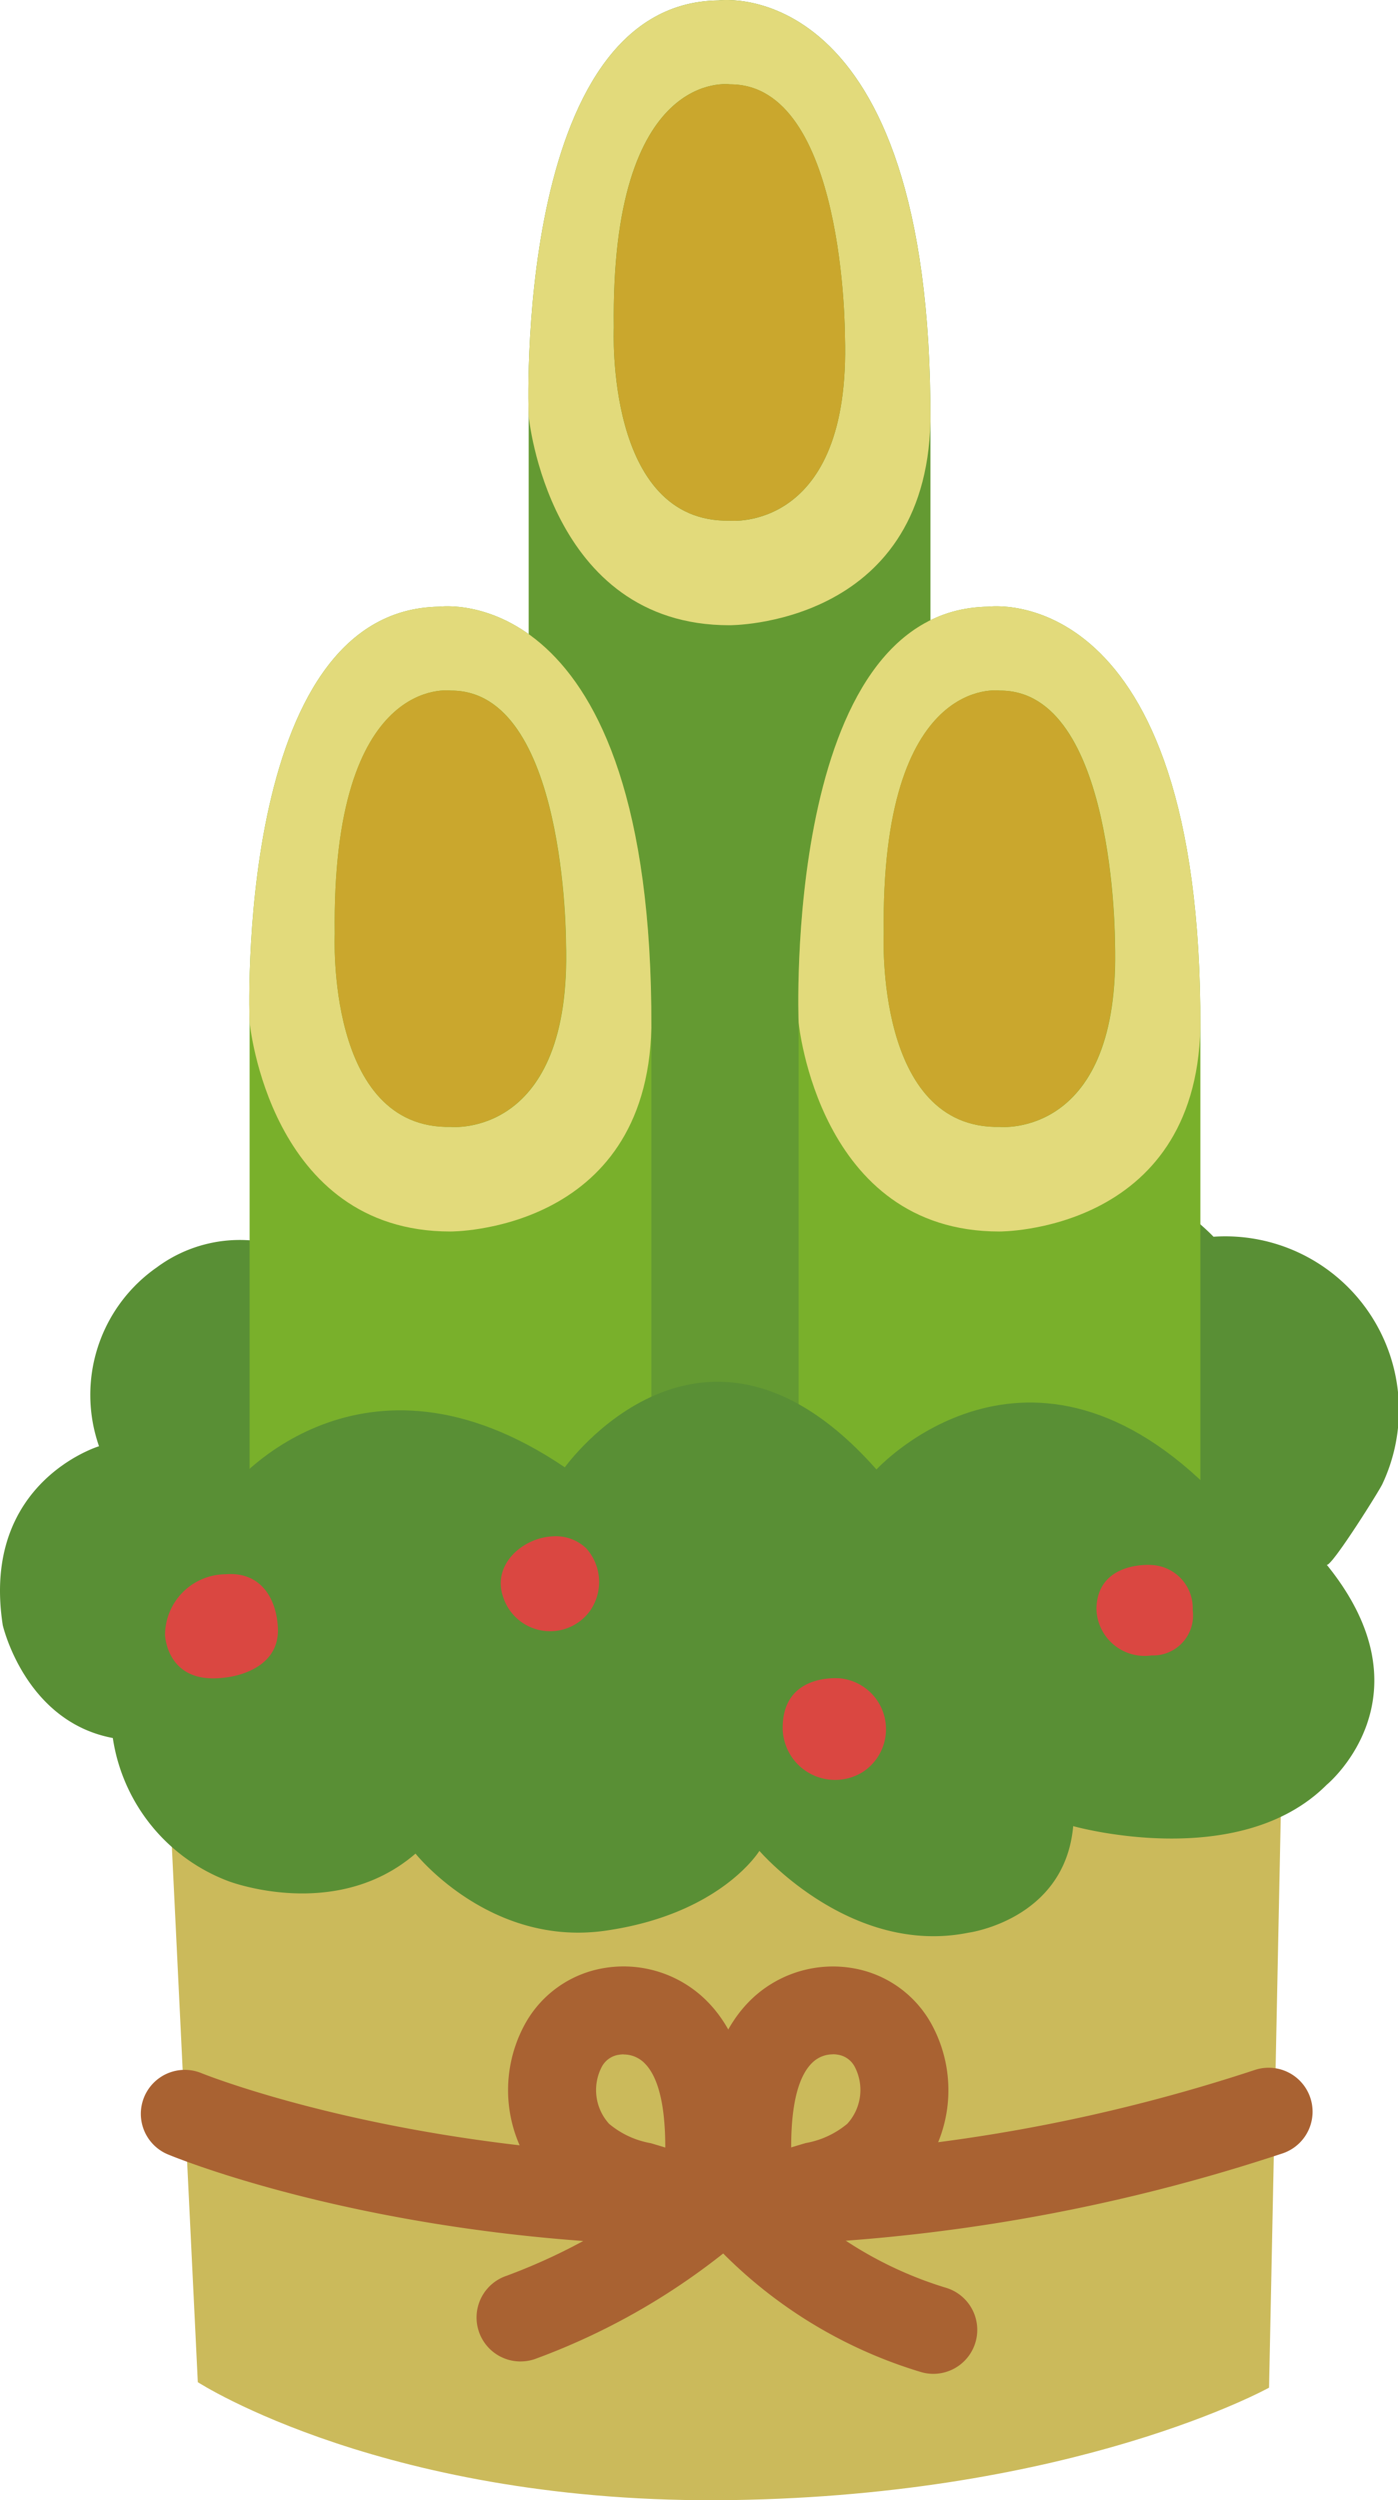 <svg xmlns="http://www.w3.org/2000/svg" width="64.955" height="116.125" viewBox="0 0 64.955 116.125">
  <g id="kadomatu1" transform="translate(-434.424 -4630.001)">
    <path id="パス_915" data-name="パス 915" d="M60.589,96.625a1.02,1.02,0,0,1-.734-.311c-2.637-2.724-5.374-4.094-8.062-4.045a9.481,9.481,0,0,0-6.272,2.777,1.023,1.023,0,0,1-.754.332h-.008A1.021,1.021,0,0,1,44,95.034c-2.29-2.59-4.615-3.841-6.92-3.721-3.531.185-5.939,3.508-5.963,3.541a1.019,1.019,0,0,1-1.4.253c-8.572-5.8-13.857.4-14.077.665a1.021,1.021,0,0,1-1.58-1.293c2.186-2.682,8.27-6.315,16.019-1.568a10.453,10.453,0,0,1,6.9-3.637c2.7-.142,5.336,1.083,7.847,3.644a11.323,11.323,0,0,1,6.942-2.691c3.29-.047,6.515,1.523,9.56,4.667a1.021,1.021,0,0,1-.734,1.731" transform="translate(430.38 4603.894)" fill="#765c2f"/>
    <path id="パス_916" data-name="パス 916" d="M12.408,144.379s8.815,5.712,24.8,5.477,24.973-5.222,24.973-5.222l.6-29.278H11Z" transform="translate(431.207 4596.263)" fill="#cbba5b"/>
    <path id="パス_917" data-name="パス 917" d="M35.827,144c-14.832,0-24.7-3.986-25.317-4.24a2.041,2.041,0,0,1,1.561-3.773c.217.088,21.878,8.778,48.958-.158a2.042,2.042,0,0,1,1.28,3.878A84.366,84.366,0,0,1,35.827,144" transform="translate(431.719 4590.305)" fill="#a96232"/>
    <path id="パス_918" data-name="パス 918" d="M42.447,142.065a11.923,11.923,0,0,1-3.146-.725l-.453-.136a7.734,7.734,0,0,1-3.778-2.03,6.386,6.386,0,0,1-.961-7.34,5.15,5.15,0,0,1,3.7-2.672,5.47,5.47,0,0,1,4.6,1.345c2.847,2.6,2.4,7.539,2.2,9.647a2.122,2.122,0,0,1-2.162,1.91M42.56,140h0Zm-3.825-6.832a1.368,1.368,0,0,0-.227.019,1.072,1.072,0,0,0-.792.563,2.33,2.33,0,0,0,.343,2.645,4.124,4.124,0,0,0,1.944.9l.519.156.146.045c0-1.5-.187-3.212-1.015-3.968a1.363,1.363,0,0,0-.918-.355" transform="translate(424.667 4592.249)" fill="#a96232"/>
    <path id="パス_919" data-name="パス 919" d="M48.486,142.066a2.124,2.124,0,0,1-2.162-1.907v0c-.194-2.108-.647-7.044,2.2-9.649a5.473,5.473,0,0,1,4.6-1.345,5.149,5.149,0,0,1,3.7,2.673,6.385,6.385,0,0,1-.961,7.339,7.734,7.734,0,0,1-3.778,2.03l-.453.136a11.9,11.9,0,0,1-3.146.725m3.712-8.9a1.363,1.363,0,0,0-.918.355c-.828.756-1.019,2.469-1.015,3.968l.146-.045.519-.156a4.128,4.128,0,0,0,1.944-.9,2.33,2.33,0,0,0,.343-2.645,1.072,1.072,0,0,0-.792-.562,1.368,1.368,0,0,0-.227-.019" transform="translate(420.92 4592.248)" fill="#a96232"/>
    <path id="パス_920" data-name="パス 920" d="M33.339,151.11a2.042,2.042,0,0,1-.657-3.976,27.5,27.5,0,0,0,8.393-4.945,2.042,2.042,0,1,1,2.738,3.029A31.524,31.524,0,0,1,34,151a2.051,2.051,0,0,1-.657.109" transform="translate(425.271 4588.57)" fill="#a96232"/>
    <path id="パス_921" data-name="パス 921" d="M56.641,151.685a2.05,2.05,0,0,1-.558-.078,21.824,21.824,0,0,1-10.242-6.628,2.042,2.042,0,0,1,3.183-2.557,17.926,17.926,0,0,0,8.171,5.256,2.042,2.042,0,0,1-.555,4.007" transform="translate(421.149 4588.57)" fill="#a96232"/>
    <path id="パス_922" data-name="パス 922" d="M15.6,81.631a6.474,6.474,0,0,0-8.31-.512A7.221,7.221,0,0,0,4.6,89.43S-.9,91.092.127,97.74c0,0,1.023,4.475,5.114,5.242a8.438,8.438,0,0,0,5.37,6.648s4.986,1.918,8.694-1.279c0,0,3.452,4.347,8.822,3.58s7.156-3.708,7.156-3.708,4.223,4.912,9.72,3.8c0,0,4.475-.6,4.859-4.949,0,0,7.684,2.174,11.776-1.917,0,0,4.986-4.091,0-10.228.167.206,2.5-3.509,2.6-3.765A8.067,8.067,0,0,0,56.382,79.7s-3.708-3.949-8.31-3.565a6.988,6.988,0,0,0-6.009,3.836s-1.662-3.862-7.543-3.862c-3.58,0-6.265,3.095-6.265,4.757,0,0-2.046-4.758-6.776-4.092C17.3,77.36,15.6,81.631,15.6,81.631" transform="translate(434.425 4607.742)" fill="#598f35"/>
    <path id="パス_923" data-name="パス 923" d="M34.711,69.5V19.325S33.944.147,43.533.019c0,0,9.913-1.375,9.845,19.561V69.5Z" transform="translate(424.277 4630)" fill="#649a32"/>
    <path id="パス_924" data-name="パス 924" d="M43.533.019c-9.589.127-8.822,19.305-8.822,19.305s.913,9.717,9.326,9.717c0,0,9.117.064,9.34-9.461C53.445-1.355,43.533.019,43.533.019m.534,24.164c-5.817.128-5.4-8.95-5.4-8.95C38.5,3.11,44.06,3.919,44.06,3.919c5.355-.026,5.345,11.7,5.345,11.7.288,9.11-5.338,8.566-5.338,8.566" transform="translate(424.277 4630)" fill="#e2da7b"/>
    <path id="パス_925" data-name="パス 925" d="M45.7,5.533s-5.56-.808-5.394,11.315c0,0-.416,9.078,5.4,8.95,0,0,5.626.543,5.338-8.566,0,0,.011-11.725-5.345-11.7" transform="translate(422.639 4628.385)" fill="#caa72d"/>
    <path id="パス_926" data-name="パス 926" d="M16.386,81.138V59.122s-.767-19.178,8.822-19.305c0,0,9.913-1.375,9.845,19.561v21.76Z" transform="translate(429.636 4618.361)" fill="#79b02b"/>
    <path id="パス_927" data-name="パス 927" d="M25.209,39.816c-9.589.127-8.822,19.305-8.822,19.305s.913,9.717,9.326,9.717c0,0,9.117.064,9.34-9.461.068-20.936-9.845-19.561-9.845-19.561m.534,24.164c-5.817.128-5.4-8.95-5.4-8.95-.165-12.123,5.4-11.315,5.4-11.315,5.355-.026,5.345,11.7,5.345,11.7.288,9.11-5.338,8.566-5.338,8.566" transform="translate(429.636 4618.361)" fill="#e2da7b"/>
    <path id="パス_928" data-name="パス 928" d="M27.373,45.33s-5.56-.808-5.394,11.315c0,0-.416,9.078,5.4,8.95,0,0,5.626.543,5.338-8.566,0,0,.011-11.725-5.345-11.7" transform="translate(427.999 4616.746)" fill="#caa72d"/>
    <path id="パス_929" data-name="パス 929" d="M52.437,81.138V59.122s-.767-19.178,8.822-19.305c0,0,9.913-1.375,9.845,19.561v21.76Z" transform="translate(419.093 4618.361)" fill="#79b02b"/>
    <path id="パス_930" data-name="パス 930" d="M61.259,39.816c-9.589.127-8.822,19.305-8.822,19.305s.913,9.717,9.326,9.717c0,0,9.117.064,9.34-9.461.068-20.936-9.845-19.561-9.845-19.561m.534,24.164c-5.817.128-5.4-8.95-5.4-8.95-.165-12.123,5.4-11.315,5.4-11.315,5.355-.026,5.345,11.7,5.345,11.7.288,9.11-5.338,8.566-5.338,8.566" transform="translate(419.093 4618.361)" fill="#e2da7b"/>
    <path id="パス_931" data-name="パス 931" d="M63.424,45.33s-5.56-.808-5.394,11.315c0,0-.416,9.078,5.4,8.95,0,0,5.626.543,5.338-8.566,0,0,.011-11.725-5.345-11.7" transform="translate(417.455 4616.746)" fill="#caa72d"/>
    <path id="パス_932" data-name="パス 932" d="M61.01,96.027c-8.726-9.013-15.822-1.247-15.822-1.247-8.055-9.11-14.479-.1-14.479-.1-9.493-6.424-15.439.862-15.439.862v2.87H61.01Z" transform="translate(429.959 4603.472)" fill="#598f35"/>
    <path id="パス_933" data-name="パス 933" d="M13.635,103.337a2.835,2.835,0,0,0-2.8,2.812s.064,2.365,2.812,1.982c0,0,2.557-.214,2.43-2.343-.086-1.443-.881-2.583-2.439-2.45" transform="translate(431.257 4599.781)" fill="#da4741"/>
    <path id="パス_934" data-name="パス 934" d="M35.334,100.851c-1.426.045-2.887,1.321-2.331,2.846a2.291,2.291,0,0,0,4.013.635,2.339,2.339,0,0,0-.162-2.923,2.046,2.046,0,0,0-1.52-.559" transform="translate(424.808 4600.505)" fill="#da4741"/>
    <path id="パス_935" data-name="パス 935" d="M54.083,110.171s-2.749-.3-2.685,2.387a2.435,2.435,0,0,0,3.712,1.966,2.373,2.373,0,0,0-1.027-4.353" transform="translate(419.393 4597.783)" fill="#da4741"/>
    <path id="パス_936" data-name="パス 936" d="M74.555,102.731s-2.485-.2-2.556,2a2.239,2.239,0,0,0,2.556,2.2,1.856,1.856,0,0,0,1.917-2.1,2.006,2.006,0,0,0-1.917-2.1" transform="translate(413.368 4599.957)" fill="#da4741"/>
  </g>
</svg>
